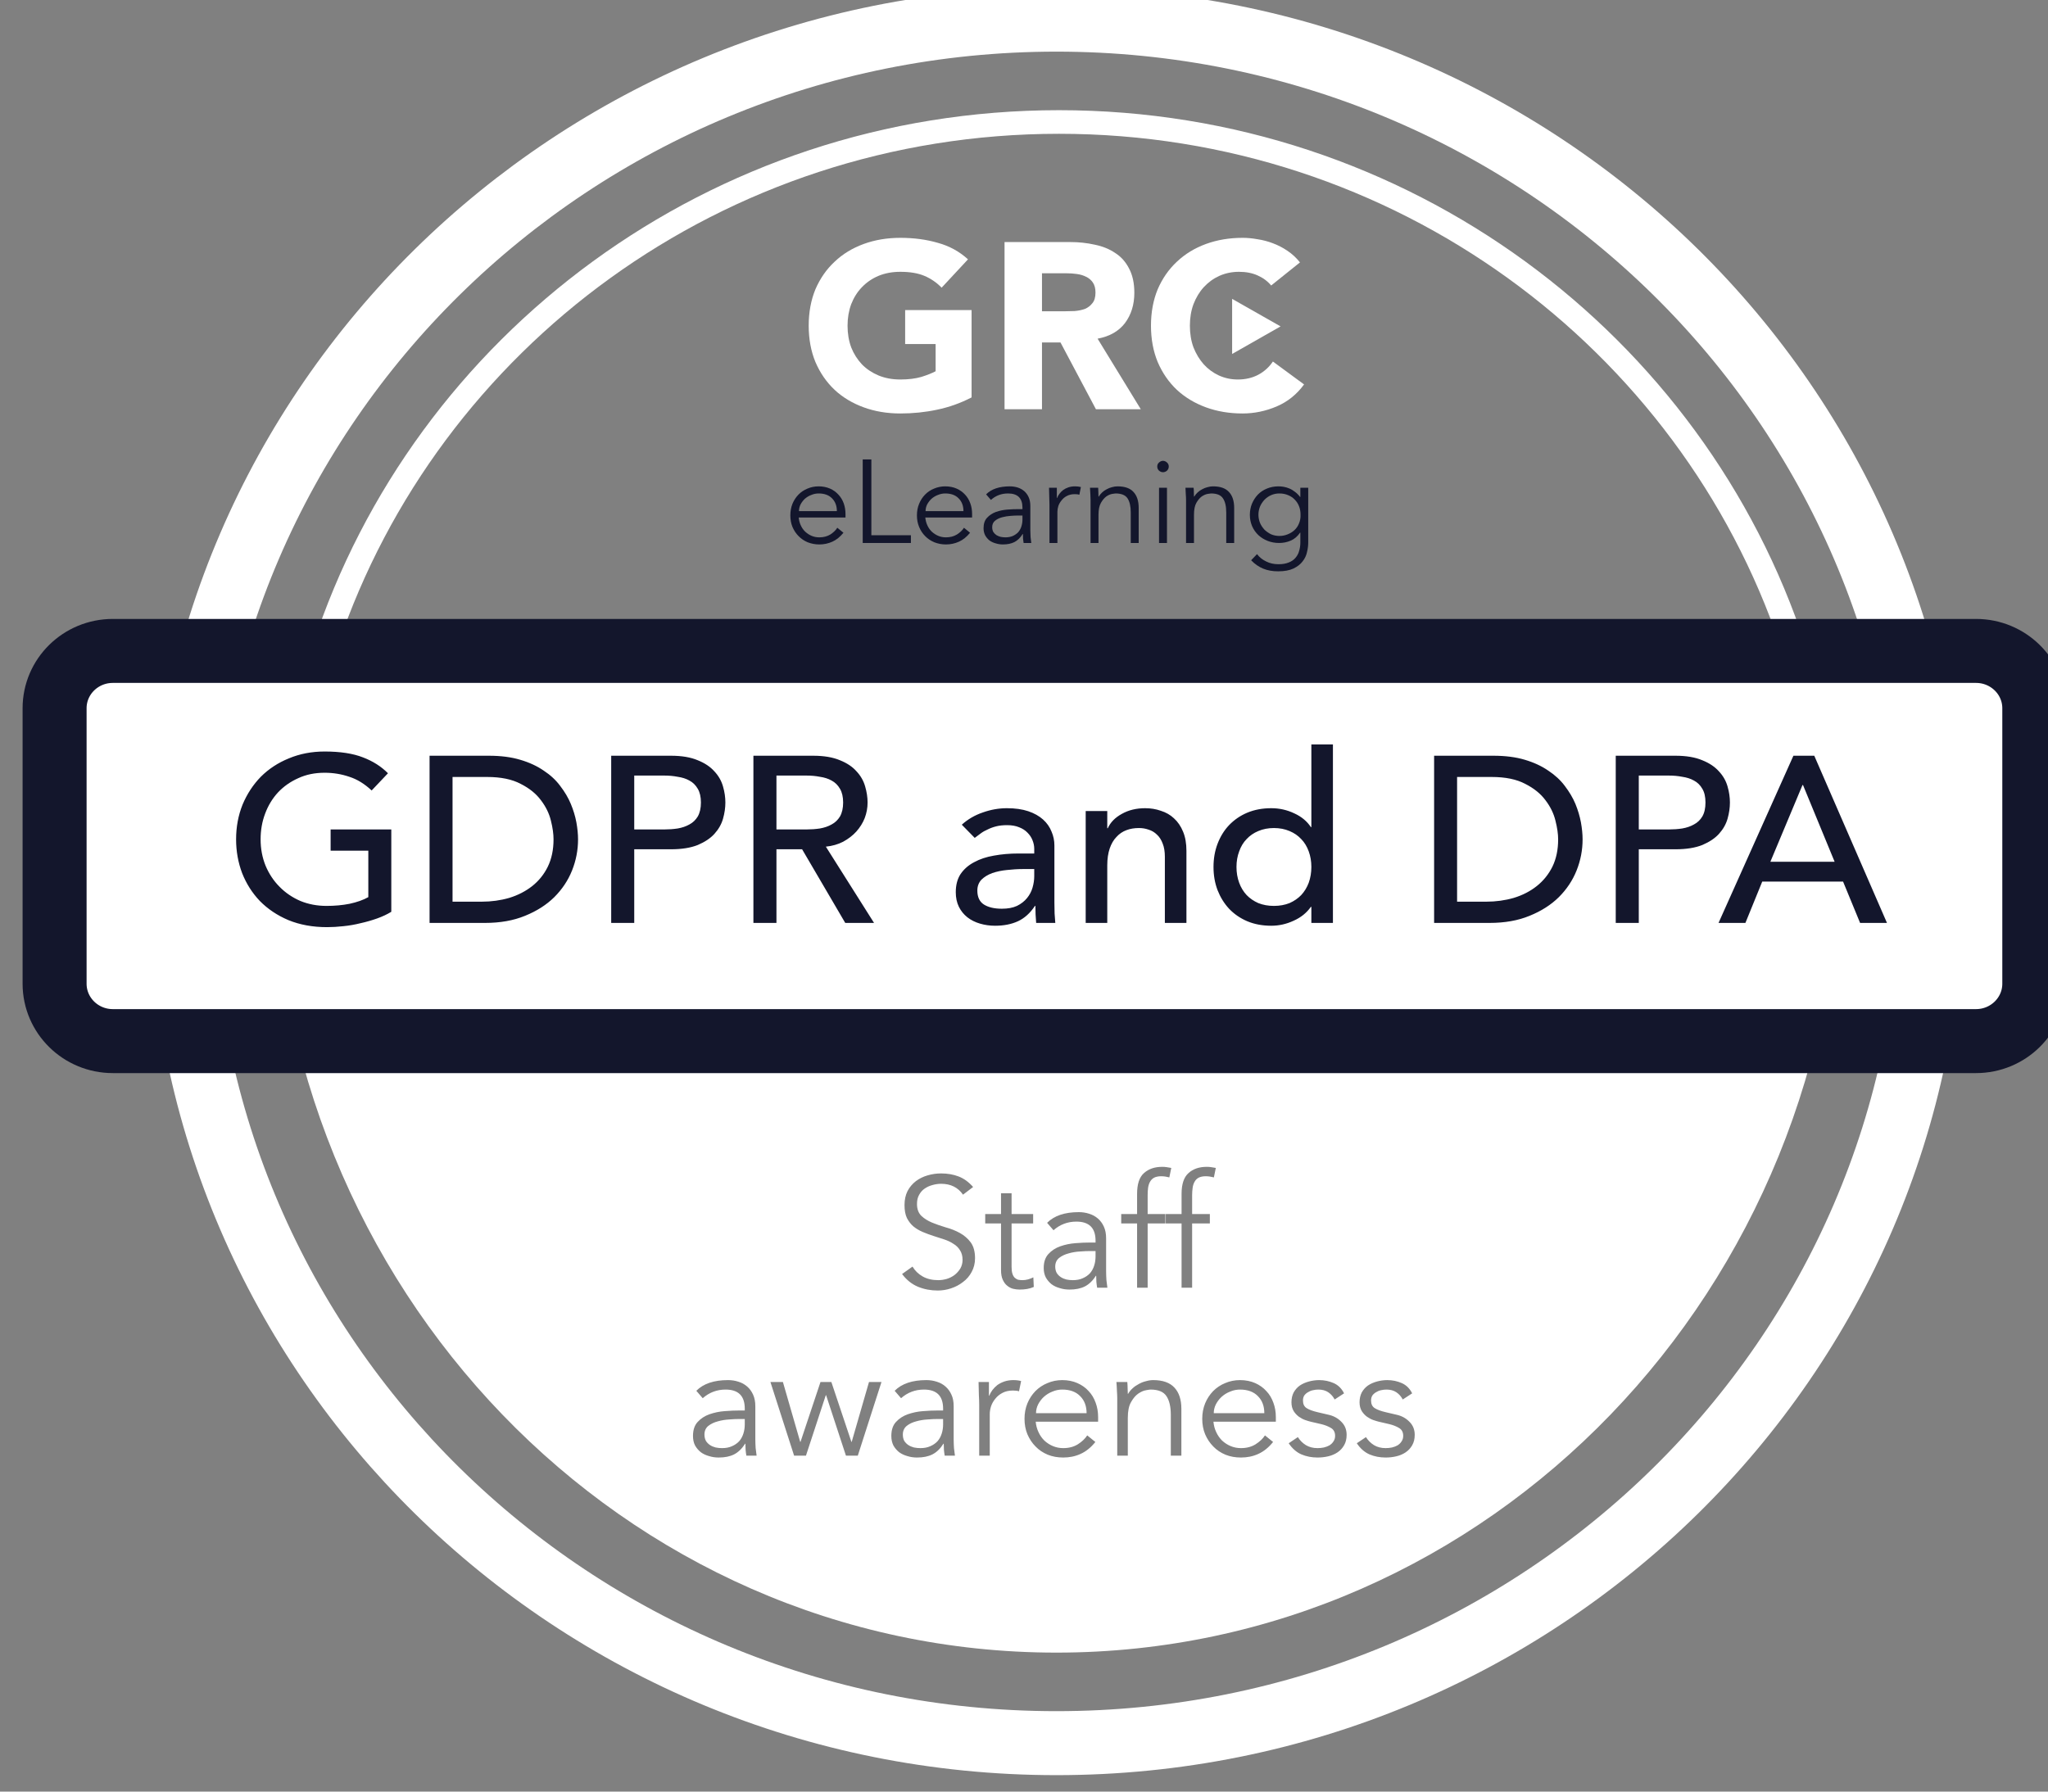 <svg width="32" height="28" viewBox="0 0 32 28" fill="none" xmlns="http://www.w3.org/2000/svg">
<rect x="0" y="0" width="32" height="28" fill="#808080" stroke="none"/>
<g id="Frame" clip-path="url(#clip0_4482_310)">
<path id="Vector" d="M27.813 10.085C26.244 5.44 21.793 2.091 16.547 2.091C11.302 2.091 6.851 5.44 5.282 10.085H4.887C6.47 5.233 11.092 1.722 16.547 1.722C22.003 1.722 26.624 5.233 28.208 10.085H27.813Z" fill="white"/>
<path id="Vector_2" d="M16.507 27.243C24.063 27.243 30.188 21.213 30.188 13.775C30.188 6.337 24.063 0.307 16.507 0.307C8.951 0.307 2.825 6.337 2.825 13.775C2.825 21.213 8.951 27.243 16.507 27.243Z" stroke="white"/>
<path id="Vector_3" d="M13.076 7.988C13.076 7.906 13.051 7.839 13.001 7.789C12.951 7.737 12.881 7.712 12.791 7.712C12.751 7.712 12.712 7.72 12.675 7.736C12.637 7.75 12.604 7.771 12.575 7.796C12.548 7.822 12.525 7.852 12.508 7.885C12.492 7.918 12.484 7.953 12.484 7.988H13.076ZM12.48 8.088C12.484 8.131 12.494 8.172 12.512 8.21C12.529 8.248 12.552 8.281 12.581 8.309C12.61 8.336 12.643 8.358 12.68 8.374C12.718 8.39 12.758 8.398 12.802 8.398C12.868 8.398 12.925 8.383 12.973 8.354C13.021 8.323 13.058 8.288 13.083 8.248L13.179 8.326C13.126 8.391 13.068 8.438 13.005 8.466C12.942 8.494 12.875 8.509 12.802 8.509C12.737 8.509 12.677 8.497 12.62 8.475C12.565 8.452 12.518 8.42 12.478 8.379C12.438 8.339 12.406 8.291 12.382 8.235C12.36 8.18 12.349 8.12 12.349 8.055C12.349 7.989 12.36 7.929 12.382 7.874C12.405 7.819 12.436 7.771 12.476 7.73C12.516 7.689 12.563 7.658 12.617 7.636C12.67 7.613 12.729 7.601 12.791 7.601C12.857 7.601 12.916 7.613 12.969 7.636C13.021 7.659 13.065 7.691 13.1 7.73C13.136 7.768 13.164 7.814 13.183 7.866C13.201 7.918 13.211 7.973 13.211 8.033V8.088H12.48Z" fill="#13162C"/>
<path id="Vector_4" d="M13.615 8.365H14.233V8.486H13.48V7.18H13.615V8.365Z" fill="#13162C"/>
<path id="Vector_5" d="M15.054 7.988C15.054 7.906 15.029 7.839 14.979 7.789C14.929 7.737 14.859 7.712 14.769 7.712C14.729 7.712 14.691 7.72 14.653 7.736C14.616 7.75 14.582 7.771 14.554 7.796C14.526 7.822 14.504 7.852 14.486 7.885C14.47 7.918 14.462 7.953 14.462 7.988H15.054ZM14.458 8.088C14.462 8.131 14.472 8.172 14.49 8.21C14.507 8.248 14.53 8.281 14.559 8.309C14.588 8.336 14.621 8.358 14.659 8.374C14.696 8.39 14.737 8.398 14.78 8.398C14.847 8.398 14.903 8.383 14.951 8.354C15 8.323 15.037 8.288 15.062 8.248L15.157 8.326C15.105 8.391 15.046 8.438 14.983 8.466C14.92 8.494 14.853 8.509 14.78 8.509C14.715 8.509 14.655 8.497 14.599 8.475C14.544 8.452 14.496 8.42 14.456 8.379C14.416 8.339 14.384 8.291 14.361 8.235C14.338 8.18 14.327 8.12 14.327 8.055C14.327 7.989 14.338 7.929 14.361 7.874C14.383 7.819 14.414 7.771 14.454 7.73C14.494 7.689 14.541 7.658 14.595 7.636C14.649 7.613 14.707 7.601 14.769 7.601C14.835 7.601 14.895 7.613 14.947 7.636C15 7.659 15.043 7.691 15.079 7.73C15.115 7.768 15.142 7.814 15.161 7.866C15.18 7.918 15.189 7.973 15.189 8.033V8.088H14.458Z" fill="#13162C"/>
<path id="Vector_6" d="M15.912 8.057C15.881 8.057 15.841 8.058 15.794 8.062C15.748 8.065 15.703 8.072 15.659 8.084C15.616 8.095 15.579 8.113 15.548 8.138C15.518 8.162 15.503 8.196 15.503 8.239C15.503 8.267 15.509 8.292 15.52 8.313C15.533 8.333 15.549 8.349 15.569 8.363C15.589 8.375 15.611 8.384 15.634 8.39C15.659 8.395 15.684 8.398 15.71 8.398C15.755 8.398 15.793 8.39 15.826 8.376C15.859 8.361 15.887 8.341 15.91 8.317C15.932 8.291 15.949 8.261 15.959 8.228C15.97 8.194 15.976 8.157 15.976 8.119V8.057H15.912ZM15.976 7.957V7.935C15.976 7.786 15.901 7.712 15.751 7.712C15.648 7.712 15.559 7.745 15.483 7.813L15.408 7.726C15.49 7.643 15.614 7.601 15.779 7.601C15.821 7.601 15.862 7.607 15.901 7.619C15.941 7.632 15.975 7.651 16.004 7.676C16.032 7.701 16.056 7.732 16.073 7.771C16.09 7.809 16.099 7.854 16.099 7.907V8.293C16.099 8.326 16.101 8.361 16.103 8.398C16.107 8.433 16.11 8.463 16.114 8.486H15.994C15.991 8.465 15.988 8.443 15.985 8.418C15.984 8.394 15.983 8.37 15.983 8.346H15.979C15.943 8.404 15.9 8.446 15.85 8.472C15.801 8.496 15.741 8.509 15.67 8.509C15.631 8.509 15.594 8.503 15.558 8.492C15.521 8.482 15.489 8.467 15.46 8.446C15.433 8.424 15.41 8.397 15.393 8.366C15.377 8.334 15.368 8.298 15.368 8.256C15.368 8.186 15.386 8.131 15.423 8.092C15.46 8.051 15.507 8.021 15.561 8.001C15.618 7.981 15.677 7.969 15.739 7.964C15.803 7.959 15.861 7.957 15.914 7.957H15.976Z" fill="#13162C"/>
<path id="Vector_7" d="M16.398 7.892C16.398 7.854 16.397 7.815 16.395 7.776C16.393 7.737 16.392 7.686 16.391 7.623H16.513V7.783H16.517C16.525 7.76 16.538 7.738 16.554 7.717C16.57 7.695 16.59 7.675 16.612 7.658C16.636 7.641 16.663 7.627 16.693 7.617C16.724 7.606 16.759 7.601 16.798 7.601C16.833 7.601 16.863 7.605 16.889 7.612L16.865 7.732C16.849 7.726 16.825 7.723 16.794 7.723C16.746 7.723 16.706 7.732 16.672 7.75C16.638 7.767 16.61 7.79 16.588 7.819C16.565 7.846 16.548 7.875 16.537 7.907C16.527 7.939 16.522 7.97 16.522 7.999V8.486H16.398V7.892Z" fill="#13162C"/>
<path id="Vector_8" d="M17.159 7.623C17.161 7.646 17.162 7.67 17.162 7.693C17.163 7.715 17.164 7.738 17.164 7.761H17.168C17.182 7.738 17.199 7.716 17.22 7.697C17.241 7.677 17.265 7.66 17.291 7.647C17.318 7.632 17.345 7.621 17.374 7.614C17.404 7.605 17.433 7.601 17.462 7.601C17.575 7.601 17.658 7.63 17.711 7.689C17.765 7.747 17.792 7.83 17.792 7.938V8.486H17.668V8.009C17.668 7.913 17.651 7.839 17.618 7.789C17.584 7.737 17.521 7.712 17.43 7.712C17.424 7.712 17.407 7.714 17.378 7.719C17.349 7.724 17.318 7.737 17.286 7.759C17.255 7.782 17.227 7.815 17.202 7.859C17.177 7.903 17.164 7.965 17.164 8.044V8.486H17.04V7.813C17.04 7.79 17.039 7.76 17.037 7.724C17.035 7.689 17.034 7.655 17.031 7.623H17.159Z" fill="#13162C"/>
<path id="Vector_9" d="M18.262 7.291C18.262 7.317 18.252 7.338 18.234 7.356C18.215 7.372 18.194 7.38 18.172 7.38C18.149 7.38 18.129 7.372 18.11 7.356C18.091 7.338 18.082 7.317 18.082 7.291C18.082 7.265 18.091 7.244 18.11 7.228C18.129 7.211 18.149 7.202 18.172 7.202C18.194 7.202 18.215 7.211 18.234 7.228C18.252 7.244 18.262 7.265 18.262 7.291ZM18.234 8.486H18.11V7.623H18.234V8.486Z" fill="#13162C"/>
<path id="Vector_10" d="M18.65 7.623C18.653 7.646 18.654 7.67 18.654 7.693C18.655 7.715 18.656 7.738 18.656 7.761H18.66C18.673 7.738 18.691 7.716 18.712 7.697C18.733 7.677 18.757 7.66 18.783 7.647C18.809 7.632 18.837 7.621 18.866 7.614C18.896 7.605 18.925 7.601 18.954 7.601C19.066 7.601 19.149 7.63 19.203 7.689C19.257 7.747 19.284 7.83 19.284 7.938V8.486H19.16V8.009C19.16 7.913 19.143 7.839 19.109 7.789C19.076 7.737 19.013 7.712 18.922 7.712C18.916 7.712 18.898 7.714 18.869 7.719C18.841 7.724 18.81 7.737 18.777 7.759C18.746 7.782 18.718 7.815 18.693 7.859C18.668 7.903 18.656 7.965 18.656 8.044V8.486H18.532V7.813C18.532 7.79 18.531 7.76 18.528 7.724C18.527 7.689 18.525 7.655 18.523 7.623H18.65Z" fill="#13162C"/>
<path id="Vector_11" d="M19.663 8.044C19.663 8.089 19.672 8.132 19.688 8.173C19.705 8.212 19.729 8.247 19.757 8.278C19.787 8.307 19.822 8.331 19.86 8.35C19.9 8.367 19.943 8.376 19.99 8.376C20.035 8.376 20.077 8.368 20.117 8.352C20.158 8.336 20.195 8.314 20.226 8.285C20.257 8.256 20.281 8.221 20.297 8.18C20.314 8.14 20.323 8.094 20.321 8.044C20.321 7.998 20.314 7.956 20.299 7.916C20.284 7.876 20.262 7.841 20.233 7.811C20.205 7.78 20.169 7.756 20.128 7.739C20.087 7.721 20.041 7.712 19.99 7.712C19.943 7.712 19.9 7.721 19.86 7.739C19.822 7.756 19.787 7.78 19.757 7.811C19.729 7.841 19.705 7.876 19.688 7.916C19.672 7.956 19.663 7.998 19.663 8.044ZM19.641 8.66C19.677 8.708 19.724 8.746 19.782 8.774C19.84 8.804 19.905 8.818 19.977 8.818C20.039 8.818 20.092 8.809 20.136 8.791C20.18 8.774 20.215 8.75 20.241 8.719C20.268 8.688 20.288 8.652 20.299 8.61C20.311 8.569 20.318 8.526 20.318 8.479V8.324H20.314C20.274 8.383 20.225 8.425 20.168 8.449C20.11 8.474 20.05 8.486 19.986 8.486C19.922 8.486 19.862 8.475 19.806 8.453C19.751 8.431 19.703 8.401 19.662 8.363C19.62 8.323 19.588 8.277 19.564 8.223C19.541 8.168 19.529 8.11 19.529 8.047C19.529 7.985 19.54 7.926 19.562 7.872C19.585 7.818 19.615 7.771 19.654 7.73C19.694 7.689 19.741 7.658 19.795 7.636C19.85 7.613 19.91 7.601 19.975 7.601C20.001 7.601 20.028 7.603 20.057 7.608C20.087 7.613 20.116 7.622 20.145 7.634C20.175 7.646 20.205 7.664 20.233 7.686C20.262 7.707 20.289 7.734 20.314 7.767H20.318V7.623H20.441V8.479C20.441 8.526 20.435 8.576 20.422 8.628C20.411 8.681 20.388 8.73 20.353 8.774C20.32 8.818 20.272 8.855 20.211 8.885C20.149 8.914 20.07 8.929 19.971 8.929C19.883 8.929 19.805 8.915 19.737 8.887C19.668 8.858 19.605 8.815 19.549 8.756L19.641 8.66Z" fill="#13162C"/>
<path id="Vector_12" d="M15.181 6.211C15.009 6.3 14.829 6.364 14.642 6.403C14.454 6.443 14.263 6.462 14.068 6.462C13.861 6.462 13.67 6.43 13.495 6.366C13.32 6.302 13.168 6.211 13.041 6.093C12.914 5.973 12.814 5.828 12.741 5.658C12.671 5.488 12.636 5.299 12.636 5.09C12.636 4.881 12.671 4.691 12.741 4.521C12.814 4.352 12.914 4.208 13.041 4.09C13.168 3.969 13.32 3.877 13.495 3.813C13.67 3.749 13.861 3.717 14.068 3.717C14.28 3.717 14.475 3.743 14.653 3.795C14.833 3.844 14.99 3.93 15.125 4.053L14.713 4.496C14.633 4.414 14.543 4.353 14.443 4.311C14.343 4.269 14.218 4.248 14.068 4.248C13.943 4.248 13.829 4.269 13.727 4.311C13.627 4.353 13.541 4.412 13.468 4.488C13.396 4.562 13.34 4.651 13.3 4.754C13.262 4.857 13.243 4.969 13.243 5.09C13.243 5.213 13.262 5.326 13.3 5.429C13.34 5.53 13.396 5.618 13.468 5.695C13.541 5.769 13.627 5.826 13.727 5.868C13.829 5.91 13.943 5.931 14.068 5.931C14.195 5.931 14.306 5.917 14.398 5.89C14.491 5.861 14.564 5.831 14.619 5.802V5.377H14.143V4.846H15.181V6.211Z" fill="white"/>
<path id="Vector_13" d="M15.696 3.783H16.723C16.858 3.783 16.985 3.797 17.105 3.824C17.228 3.849 17.334 3.892 17.424 3.953C17.517 4.012 17.589 4.093 17.642 4.197C17.696 4.298 17.724 4.424 17.724 4.577C17.724 4.761 17.675 4.919 17.578 5.049C17.48 5.177 17.338 5.258 17.15 5.293L17.825 6.396H17.124L16.57 5.352H16.281V6.396H15.696V3.783ZM16.281 4.865H16.626C16.678 4.865 16.733 4.863 16.791 4.861C16.851 4.856 16.904 4.845 16.952 4.828C16.999 4.808 17.038 4.778 17.068 4.739C17.101 4.7 17.117 4.644 17.117 4.573C17.117 4.507 17.103 4.454 17.075 4.414C17.048 4.375 17.013 4.346 16.971 4.326C16.928 4.304 16.879 4.289 16.824 4.282C16.769 4.274 16.716 4.271 16.663 4.271H16.281V4.865Z" fill="white"/>
<path id="Vector_14" d="M19.862 4.462C19.805 4.393 19.733 4.341 19.649 4.304C19.566 4.267 19.47 4.248 19.36 4.248C19.25 4.248 19.148 4.269 19.053 4.311C18.96 4.353 18.879 4.412 18.809 4.488C18.741 4.562 18.688 4.651 18.648 4.754C18.61 4.857 18.592 4.969 18.592 5.09C18.592 5.213 18.61 5.326 18.648 5.429C18.688 5.53 18.741 5.618 18.809 5.695C18.877 5.769 18.955 5.826 19.045 5.868C19.138 5.91 19.236 5.931 19.341 5.931C19.461 5.931 19.567 5.906 19.66 5.857C19.752 5.808 19.829 5.739 19.889 5.65L20.376 6.008C20.263 6.163 20.121 6.278 19.948 6.352C19.776 6.425 19.599 6.462 19.416 6.462C19.209 6.462 19.018 6.43 18.843 6.366C18.668 6.302 18.517 6.211 18.389 6.093C18.262 5.973 18.162 5.828 18.089 5.658C18.019 5.488 17.984 5.299 17.984 5.09C17.984 4.881 18.019 4.691 18.089 4.521C18.162 4.352 18.262 4.208 18.389 4.09C18.517 3.969 18.668 3.877 18.843 3.813C19.018 3.749 19.209 3.717 19.416 3.717C19.491 3.717 19.569 3.724 19.649 3.739C19.731 3.751 19.811 3.772 19.889 3.802C19.968 3.831 20.045 3.871 20.117 3.92C20.19 3.969 20.255 4.029 20.312 4.101L19.862 4.462Z" fill="white"/>
<path id="Vector_15" d="M19.252 5.532L19.252 4.671L20.009 5.101L19.252 5.532Z" fill="white"/>
<path id="Vector_16" d="M16.507 25.828C9.745 25.828 4.263 20.141 4.263 13.125H28.752C28.752 20.141 23.27 25.828 16.507 25.828ZM14.705 18.501C14.855 18.501 14.969 18.558 15.047 18.671L15.205 18.551C15.135 18.472 15.059 18.417 14.977 18.386C14.896 18.355 14.805 18.339 14.705 18.339C14.633 18.339 14.563 18.349 14.495 18.369C14.427 18.388 14.365 18.419 14.31 18.46C14.257 18.501 14.213 18.552 14.18 18.615C14.149 18.677 14.133 18.75 14.133 18.834C14.133 18.914 14.145 18.981 14.17 19.035C14.197 19.088 14.231 19.132 14.273 19.168C14.316 19.203 14.364 19.231 14.418 19.254C14.473 19.277 14.528 19.298 14.585 19.316C14.643 19.334 14.699 19.352 14.752 19.37C14.807 19.388 14.856 19.411 14.897 19.439C14.941 19.465 14.975 19.498 15 19.54C15.026 19.579 15.04 19.629 15.04 19.69C15.04 19.74 15.028 19.785 15.005 19.825C14.981 19.864 14.951 19.898 14.915 19.926C14.88 19.952 14.84 19.973 14.795 19.987C14.75 20 14.705 20.007 14.66 20.007C14.567 20.007 14.486 19.988 14.418 19.95C14.349 19.911 14.296 19.859 14.258 19.795L14.095 19.911C14.164 20.003 14.246 20.069 14.343 20.11C14.441 20.15 14.544 20.169 14.652 20.169C14.722 20.169 14.792 20.158 14.86 20.135C14.93 20.112 14.992 20.079 15.047 20.036C15.104 19.994 15.149 19.941 15.182 19.879C15.217 19.815 15.235 19.744 15.235 19.665C15.235 19.56 15.212 19.477 15.167 19.416C15.122 19.356 15.066 19.308 15 19.271C14.933 19.234 14.86 19.204 14.78 19.183C14.702 19.16 14.629 19.134 14.562 19.107C14.496 19.079 14.44 19.044 14.395 19.001C14.35 18.956 14.328 18.895 14.328 18.816C14.328 18.762 14.338 18.715 14.36 18.676C14.382 18.635 14.41 18.602 14.445 18.578C14.482 18.552 14.523 18.533 14.568 18.521C14.613 18.508 14.658 18.501 14.705 18.501ZM15.806 19.121H16.143V18.974H15.806V18.649H15.641V18.974H15.394V19.121H15.641V19.847C15.641 19.911 15.65 19.963 15.669 20.002C15.687 20.041 15.71 20.073 15.739 20.095C15.767 20.118 15.798 20.134 15.831 20.142C15.866 20.15 15.899 20.154 15.931 20.154C16.018 20.154 16.092 20.141 16.153 20.113L16.146 19.963C16.121 19.976 16.093 19.986 16.064 19.995C16.033 20.003 16.004 20.007 15.976 20.007C15.951 20.007 15.928 20.004 15.906 20C15.886 19.993 15.869 19.982 15.854 19.968C15.839 19.953 15.827 19.932 15.819 19.906C15.81 19.878 15.806 19.843 15.806 19.8V19.121ZM16.876 19.559C16.939 19.554 16.991 19.552 17.033 19.552H17.118V19.635C17.118 19.686 17.111 19.735 17.096 19.781C17.082 19.825 17.061 19.864 17.031 19.899C17.001 19.931 16.963 19.958 16.918 19.977C16.875 19.997 16.823 20.007 16.763 20.007C16.73 20.007 16.697 20.004 16.663 19.997C16.632 19.989 16.602 19.977 16.576 19.96C16.549 19.942 16.527 19.92 16.511 19.894C16.496 19.866 16.488 19.833 16.488 19.795C16.488 19.738 16.508 19.693 16.548 19.66C16.59 19.627 16.639 19.604 16.696 19.589C16.754 19.572 16.814 19.562 16.876 19.559ZM17.118 19.39V19.419H17.036C16.966 19.419 16.888 19.422 16.803 19.429C16.72 19.435 16.641 19.452 16.566 19.478C16.493 19.504 16.431 19.544 16.381 19.599C16.333 19.651 16.308 19.724 16.308 19.817C16.308 19.873 16.319 19.922 16.341 19.965C16.364 20.006 16.394 20.041 16.431 20.071C16.469 20.099 16.513 20.119 16.561 20.132C16.609 20.147 16.659 20.154 16.711 20.154C16.806 20.154 16.886 20.138 16.951 20.105C17.017 20.071 17.075 20.015 17.123 19.938H17.128C17.128 19.969 17.129 20.001 17.131 20.034C17.134 20.067 17.138 20.097 17.143 20.125H17.303C17.298 20.094 17.293 20.055 17.288 20.007C17.285 19.958 17.283 19.911 17.283 19.867V19.353C17.283 19.282 17.271 19.221 17.248 19.171C17.225 19.12 17.194 19.078 17.156 19.045C17.117 19.011 17.071 18.985 17.018 18.969C16.966 18.952 16.912 18.944 16.856 18.944C16.636 18.944 16.471 19 16.361 19.111L16.461 19.227C16.562 19.137 16.682 19.092 16.818 19.092C17.018 19.092 17.118 19.191 17.118 19.39ZM17.932 19.121H18.209V18.974H17.932V18.679C17.932 18.638 17.934 18.599 17.939 18.563C17.944 18.527 17.954 18.496 17.969 18.47C17.984 18.442 18.006 18.42 18.034 18.405C18.062 18.391 18.099 18.383 18.144 18.383C18.166 18.383 18.187 18.385 18.209 18.388C18.231 18.392 18.252 18.396 18.271 18.401L18.301 18.253C18.278 18.248 18.254 18.244 18.229 18.241C18.206 18.237 18.182 18.236 18.159 18.236C18.041 18.236 17.946 18.269 17.874 18.334C17.802 18.398 17.767 18.506 17.767 18.659V18.974H17.519V19.121H17.767V20.125H17.932V19.121ZM18.627 19.121H18.904V18.974H18.627V18.679C18.627 18.638 18.63 18.599 18.635 18.563C18.64 18.527 18.65 18.496 18.665 18.47C18.68 18.442 18.701 18.42 18.73 18.405C18.758 18.391 18.794 18.383 18.84 18.383C18.861 18.383 18.883 18.385 18.904 18.388C18.926 18.392 18.947 18.396 18.967 18.401L18.997 18.253C18.974 18.248 18.949 18.244 18.924 18.241C18.901 18.237 18.878 18.236 18.855 18.236C18.736 18.236 18.641 18.269 18.57 18.334C18.498 18.398 18.462 18.506 18.462 18.659V18.974H18.215V19.121H18.462V20.125H18.627V19.121ZM11.395 22.184C11.458 22.179 11.511 22.177 11.552 22.177H11.637V22.26C11.637 22.311 11.63 22.36 11.615 22.406C11.601 22.45 11.58 22.489 11.55 22.524C11.52 22.556 11.482 22.583 11.437 22.602C11.394 22.622 11.342 22.632 11.282 22.632C11.249 22.632 11.216 22.629 11.182 22.622C11.151 22.614 11.121 22.602 11.095 22.585C11.068 22.567 11.046 22.545 11.03 22.519C11.015 22.491 11.007 22.458 11.007 22.42C11.007 22.363 11.027 22.318 11.067 22.285C11.109 22.252 11.158 22.229 11.215 22.214C11.273 22.197 11.333 22.188 11.395 22.184ZM11.637 22.015V22.044H11.555C11.485 22.044 11.407 22.047 11.322 22.054C11.239 22.06 11.16 22.077 11.085 22.103C11.012 22.129 10.95 22.169 10.9 22.224C10.852 22.276 10.828 22.349 10.828 22.442C10.828 22.498 10.838 22.547 10.86 22.59C10.883 22.631 10.913 22.666 10.95 22.696C10.988 22.724 11.032 22.744 11.08 22.757C11.128 22.772 11.178 22.779 11.23 22.779C11.325 22.779 11.405 22.763 11.47 22.73C11.536 22.696 11.594 22.64 11.642 22.563H11.647C11.647 22.594 11.648 22.626 11.65 22.659C11.653 22.692 11.657 22.722 11.662 22.75H11.822C11.817 22.719 11.812 22.68 11.807 22.632C11.804 22.583 11.802 22.536 11.802 22.492V21.978C11.802 21.907 11.79 21.846 11.767 21.796C11.744 21.745 11.713 21.703 11.675 21.67C11.636 21.636 11.591 21.61 11.537 21.594C11.486 21.577 11.431 21.569 11.375 21.569C11.155 21.569 10.99 21.625 10.88 21.736L10.98 21.852C11.082 21.762 11.201 21.717 11.337 21.717C11.537 21.717 11.637 21.816 11.637 22.015ZM12.503 22.534L12.233 21.599H12.038L12.408 22.75H12.593L12.903 21.805H12.908L13.218 22.75H13.403L13.773 21.599H13.578L13.308 22.534H13.303L12.99 21.599H12.82L12.508 22.534H12.503ZM14.494 22.184C14.557 22.179 14.61 22.177 14.651 22.177H14.736V22.26C14.736 22.311 14.729 22.36 14.714 22.406C14.7 22.45 14.679 22.489 14.649 22.524C14.619 22.556 14.581 22.583 14.536 22.602C14.493 22.622 14.441 22.632 14.381 22.632C14.348 22.632 14.315 22.629 14.281 22.622C14.25 22.614 14.221 22.602 14.194 22.585C14.167 22.567 14.146 22.545 14.129 22.519C14.114 22.491 14.107 22.458 14.107 22.42C14.107 22.363 14.127 22.318 14.167 22.285C14.208 22.252 14.257 22.229 14.314 22.214C14.372 22.197 14.432 22.188 14.494 22.184ZM14.736 22.015V22.044H14.654C14.584 22.044 14.506 22.047 14.421 22.054C14.338 22.06 14.259 22.077 14.184 22.103C14.111 22.129 14.049 22.169 13.999 22.224C13.951 22.276 13.927 22.349 13.927 22.442C13.927 22.498 13.938 22.547 13.959 22.59C13.982 22.631 14.012 22.666 14.049 22.696C14.088 22.724 14.131 22.744 14.179 22.757C14.227 22.772 14.277 22.779 14.329 22.779C14.424 22.779 14.504 22.763 14.569 22.73C14.636 22.696 14.693 22.64 14.741 22.563H14.746C14.746 22.594 14.747 22.626 14.749 22.659C14.752 22.692 14.756 22.722 14.761 22.75H14.921C14.916 22.719 14.911 22.68 14.906 22.632C14.903 22.583 14.901 22.536 14.901 22.492V21.978C14.901 21.907 14.89 21.846 14.866 21.796C14.843 21.745 14.812 21.703 14.774 21.67C14.736 21.636 14.69 21.61 14.636 21.594C14.585 21.577 14.531 21.569 14.474 21.569C14.254 21.569 14.089 21.625 13.979 21.736L14.079 21.852C14.181 21.762 14.3 21.717 14.437 21.717C14.636 21.717 14.736 21.816 14.736 22.015ZM15.295 21.803C15.298 21.855 15.3 21.907 15.3 21.958V22.75H15.465V22.101C15.465 22.061 15.472 22.02 15.485 21.978C15.5 21.935 15.522 21.896 15.552 21.86C15.582 21.822 15.62 21.791 15.665 21.768C15.71 21.744 15.764 21.732 15.827 21.732C15.869 21.732 15.901 21.736 15.922 21.744L15.955 21.584C15.92 21.574 15.879 21.569 15.832 21.569C15.781 21.569 15.734 21.577 15.692 21.591C15.652 21.605 15.617 21.623 15.585 21.645C15.555 21.669 15.529 21.695 15.507 21.724C15.486 21.752 15.469 21.782 15.457 21.813H15.452V21.599H15.29C15.292 21.682 15.293 21.75 15.295 21.803ZM16.878 21.82C16.945 21.887 16.978 21.976 16.978 22.086H16.188C16.188 22.038 16.199 21.992 16.221 21.948C16.244 21.904 16.274 21.864 16.311 21.83C16.349 21.796 16.393 21.768 16.443 21.749C16.493 21.727 16.545 21.717 16.598 21.717C16.718 21.717 16.811 21.751 16.878 21.82ZM16.226 22.381C16.202 22.33 16.188 22.276 16.183 22.219H17.158V22.145C17.158 22.066 17.145 21.992 17.12 21.924C17.095 21.853 17.059 21.792 17.01 21.741C16.964 21.689 16.905 21.647 16.835 21.616C16.765 21.585 16.686 21.569 16.598 21.569C16.515 21.569 16.437 21.585 16.366 21.616C16.294 21.645 16.232 21.687 16.178 21.741C16.125 21.796 16.083 21.86 16.053 21.933C16.023 22.007 16.008 22.087 16.008 22.174C16.008 22.261 16.023 22.342 16.053 22.415C16.085 22.489 16.127 22.553 16.181 22.607C16.234 22.662 16.297 22.704 16.371 22.735C16.446 22.765 16.526 22.779 16.613 22.779C16.71 22.779 16.8 22.761 16.883 22.723C16.968 22.685 17.045 22.623 17.115 22.536L16.988 22.433C16.954 22.485 16.905 22.532 16.84 22.573C16.777 22.612 16.701 22.632 16.613 22.632C16.555 22.632 16.501 22.621 16.451 22.6C16.401 22.579 16.357 22.55 16.318 22.514C16.28 22.476 16.249 22.432 16.226 22.381ZM17.622 21.783C17.622 21.752 17.621 21.722 17.619 21.692C17.619 21.661 17.617 21.63 17.614 21.599H17.444C17.448 21.641 17.45 21.686 17.452 21.734C17.455 21.782 17.457 21.821 17.457 21.852V22.75H17.622V22.16C17.622 22.055 17.638 21.973 17.672 21.914C17.705 21.855 17.742 21.81 17.784 21.781C17.828 21.751 17.868 21.733 17.907 21.727C17.945 21.72 17.968 21.717 17.977 21.717C18.098 21.717 18.181 21.751 18.226 21.82C18.271 21.887 18.294 21.985 18.294 22.113V22.75H18.459V22.019C18.459 21.875 18.423 21.764 18.351 21.687C18.28 21.609 18.169 21.569 18.019 21.569C17.981 21.569 17.942 21.575 17.902 21.587C17.863 21.596 17.827 21.611 17.792 21.631C17.757 21.649 17.725 21.671 17.697 21.697C17.668 21.723 17.645 21.752 17.627 21.783H17.622ZM19.655 21.82C19.722 21.887 19.755 21.976 19.755 22.086H18.965C18.965 22.038 18.976 21.992 18.998 21.948C19.021 21.904 19.051 21.864 19.088 21.83C19.126 21.796 19.17 21.768 19.22 21.749C19.27 21.727 19.322 21.717 19.375 21.717C19.495 21.717 19.588 21.751 19.655 21.82ZM19.003 22.381C18.979 22.33 18.965 22.276 18.96 22.219H19.935V22.145C19.935 22.066 19.922 21.992 19.897 21.924C19.872 21.853 19.836 21.792 19.787 21.741C19.741 21.689 19.682 21.647 19.613 21.616C19.543 21.585 19.463 21.569 19.375 21.569C19.292 21.569 19.214 21.585 19.143 21.616C19.071 21.645 19.009 21.687 18.955 21.741C18.902 21.796 18.86 21.86 18.83 21.933C18.8 22.007 18.785 22.087 18.785 22.174C18.785 22.261 18.8 22.342 18.83 22.415C18.862 22.489 18.904 22.553 18.958 22.607C19.011 22.662 19.074 22.704 19.148 22.735C19.223 22.765 19.303 22.779 19.39 22.779C19.487 22.779 19.577 22.761 19.66 22.723C19.745 22.685 19.822 22.623 19.892 22.536L19.765 22.433C19.732 22.485 19.682 22.532 19.617 22.573C19.554 22.612 19.478 22.632 19.39 22.632C19.332 22.632 19.278 22.621 19.228 22.6C19.178 22.579 19.134 22.55 19.095 22.514C19.057 22.476 19.026 22.432 19.003 22.381ZM20.754 21.759C20.795 21.787 20.829 21.824 20.854 21.872L21.001 21.776C20.963 21.7 20.909 21.647 20.839 21.616C20.769 21.585 20.693 21.569 20.611 21.569C20.556 21.569 20.503 21.577 20.451 21.591C20.4 21.605 20.353 21.625 20.311 21.653C20.271 21.681 20.239 21.717 20.214 21.761C20.191 21.805 20.179 21.857 20.179 21.916C20.179 21.97 20.191 22.016 20.214 22.054C20.237 22.09 20.265 22.119 20.296 22.142C20.33 22.165 20.363 22.183 20.396 22.194C20.431 22.206 20.459 22.214 20.479 22.219L20.639 22.256C20.7 22.27 20.753 22.291 20.796 22.317C20.839 22.342 20.861 22.383 20.861 22.44C20.861 22.473 20.853 22.502 20.836 22.526C20.821 22.551 20.8 22.571 20.774 22.588C20.749 22.602 20.72 22.614 20.686 22.622C20.653 22.629 20.62 22.632 20.586 22.632C20.516 22.632 20.455 22.616 20.404 22.585C20.354 22.554 20.312 22.512 20.279 22.46L20.136 22.556C20.191 22.638 20.257 22.696 20.334 22.73C20.412 22.763 20.496 22.779 20.586 22.779C20.643 22.779 20.699 22.773 20.754 22.76C20.809 22.747 20.857 22.726 20.899 22.698C20.942 22.669 20.976 22.632 21.001 22.588C21.028 22.542 21.041 22.488 21.041 22.425C21.041 22.343 21.014 22.275 20.959 22.221C20.905 22.165 20.838 22.128 20.756 22.11L20.589 22.071C20.512 22.053 20.455 22.032 20.416 22.007C20.378 21.983 20.359 21.943 20.359 21.889C20.359 21.858 20.365 21.832 20.379 21.81C20.394 21.789 20.413 21.772 20.436 21.759C20.46 21.744 20.485 21.733 20.514 21.727C20.544 21.72 20.573 21.717 20.601 21.717C20.661 21.717 20.712 21.731 20.754 21.759ZM21.818 21.759C21.859 21.787 21.893 21.824 21.918 21.872L22.065 21.776C22.027 21.7 21.973 21.647 21.903 21.616C21.833 21.585 21.757 21.569 21.675 21.569C21.62 21.569 21.567 21.577 21.515 21.591C21.464 21.605 21.417 21.625 21.375 21.653C21.335 21.681 21.303 21.717 21.278 21.761C21.255 21.805 21.243 21.857 21.243 21.916C21.243 21.97 21.255 22.016 21.278 22.054C21.301 22.09 21.329 22.119 21.36 22.142C21.394 22.165 21.427 22.183 21.46 22.194C21.495 22.206 21.523 22.214 21.543 22.219L21.703 22.256C21.764 22.27 21.817 22.291 21.86 22.317C21.903 22.342 21.925 22.383 21.925 22.44C21.925 22.473 21.917 22.502 21.9 22.526C21.885 22.551 21.864 22.571 21.838 22.588C21.813 22.602 21.784 22.614 21.75 22.622C21.717 22.629 21.683 22.632 21.65 22.632C21.58 22.632 21.519 22.616 21.468 22.585C21.418 22.554 21.376 22.512 21.343 22.46L21.2 22.556C21.255 22.638 21.321 22.696 21.398 22.73C21.476 22.763 21.56 22.779 21.65 22.779C21.707 22.779 21.763 22.773 21.818 22.76C21.873 22.747 21.921 22.726 21.963 22.698C22.006 22.669 22.04 22.632 22.065 22.588C22.092 22.542 22.105 22.488 22.105 22.425C22.105 22.343 22.078 22.275 22.023 22.221C21.969 22.165 21.902 22.128 21.82 22.11L21.653 22.071C21.576 22.053 21.519 22.032 21.48 22.007C21.442 21.983 21.423 21.943 21.423 21.889C21.423 21.858 21.429 21.832 21.443 21.81C21.458 21.789 21.477 21.772 21.5 21.759C21.524 21.744 21.549 21.733 21.578 21.727C21.608 21.72 21.637 21.717 21.665 21.717C21.725 21.717 21.776 21.731 21.818 21.759Z" fill="white"/>
<path id="Vector_17" d="M30.875 10.173H1.763C1.26 10.173 0.853 10.574 0.853 11.069V15.374C0.853 15.869 1.26 16.271 1.763 16.271H30.875C31.378 16.271 31.786 15.869 31.786 15.374V11.069C31.786 10.574 31.378 10.173 30.875 10.173Z" fill="white" stroke="#13162C"/>
<path id="Vector_18" d="M6.114 12.963V14.25C6.049 14.29 5.976 14.324 5.893 14.354C5.811 14.383 5.725 14.408 5.635 14.428C5.547 14.45 5.457 14.466 5.365 14.475C5.275 14.485 5.19 14.49 5.11 14.49C4.885 14.49 4.684 14.453 4.506 14.38C4.331 14.306 4.183 14.206 4.06 14.081C3.94 13.955 3.848 13.81 3.783 13.645C3.72 13.478 3.689 13.302 3.689 13.118C3.689 12.923 3.723 12.742 3.79 12.575C3.86 12.408 3.955 12.263 4.075 12.14C4.198 12.017 4.344 11.921 4.514 11.852C4.684 11.781 4.87 11.745 5.072 11.745C5.317 11.745 5.517 11.776 5.672 11.837C5.827 11.896 5.957 11.979 6.062 12.085L5.807 12.354C5.697 12.251 5.581 12.179 5.458 12.14C5.336 12.098 5.207 12.077 5.072 12.077C4.92 12.077 4.782 12.105 4.66 12.162C4.538 12.216 4.433 12.29 4.345 12.383C4.258 12.477 4.19 12.588 4.143 12.715C4.095 12.841 4.072 12.975 4.072 13.118C4.072 13.265 4.098 13.403 4.15 13.531C4.203 13.656 4.275 13.766 4.368 13.859C4.46 13.953 4.569 14.027 4.694 14.081C4.819 14.132 4.955 14.158 5.102 14.158C5.23 14.158 5.35 14.147 5.462 14.125C5.577 14.1 5.675 14.066 5.755 14.021V13.295H5.166V12.963H6.114ZM6.712 11.811H7.637C7.825 11.811 7.988 11.832 8.128 11.874C8.271 11.916 8.393 11.973 8.496 12.044C8.601 12.113 8.687 12.193 8.754 12.284C8.824 12.375 8.879 12.468 8.919 12.564C8.959 12.66 8.988 12.756 9.006 12.852C9.023 12.948 9.032 13.036 9.032 13.118C9.032 13.285 9.001 13.447 8.938 13.605C8.876 13.76 8.783 13.899 8.661 14.021C8.538 14.142 8.386 14.239 8.203 14.313C8.023 14.387 7.815 14.424 7.577 14.424H6.712V11.811ZM7.071 14.092H7.525C7.677 14.092 7.821 14.072 7.956 14.033C8.093 13.991 8.213 13.929 8.316 13.848C8.418 13.767 8.5 13.666 8.559 13.546C8.619 13.423 8.649 13.28 8.649 13.118C8.649 13.034 8.636 12.937 8.608 12.826C8.581 12.713 8.528 12.606 8.451 12.505C8.376 12.404 8.271 12.319 8.136 12.251C8.001 12.179 7.826 12.143 7.611 12.143H7.071V14.092ZM9.55 11.811H10.483C10.653 11.811 10.793 11.835 10.903 11.882C11.013 11.926 11.099 11.984 11.162 12.055C11.227 12.124 11.272 12.203 11.297 12.291C11.322 12.377 11.334 12.461 11.334 12.542C11.334 12.623 11.322 12.708 11.297 12.796C11.272 12.883 11.227 12.961 11.162 13.033C11.099 13.102 11.013 13.159 10.903 13.206C10.793 13.25 10.653 13.273 10.483 13.273H9.91V14.424H9.55V11.811ZM9.91 12.963H10.382C10.452 12.963 10.521 12.958 10.588 12.948C10.658 12.936 10.719 12.915 10.772 12.885C10.827 12.856 10.87 12.814 10.903 12.76C10.935 12.703 10.952 12.631 10.952 12.542C10.952 12.454 10.935 12.382 10.903 12.328C10.87 12.271 10.827 12.228 10.772 12.199C10.719 12.169 10.658 12.15 10.588 12.14C10.521 12.127 10.452 12.121 10.382 12.121H9.91V12.963ZM11.772 11.811H12.705C12.875 11.811 13.015 11.835 13.125 11.882C13.235 11.926 13.321 11.984 13.383 12.055C13.448 12.124 13.493 12.203 13.518 12.291C13.543 12.377 13.556 12.461 13.556 12.542C13.556 12.626 13.541 12.707 13.511 12.786C13.481 12.862 13.437 12.932 13.38 12.996C13.325 13.057 13.256 13.11 13.174 13.155C13.094 13.196 13.004 13.222 12.904 13.232L13.657 14.424H13.207L12.533 13.273H12.132V14.424H11.772V11.811ZM12.132 12.963H12.604C12.674 12.963 12.743 12.958 12.81 12.948C12.88 12.936 12.941 12.915 12.994 12.885C13.049 12.856 13.092 12.814 13.125 12.76C13.157 12.703 13.174 12.631 13.174 12.542C13.174 12.454 13.157 12.382 13.125 12.328C13.092 12.271 13.049 12.228 12.994 12.199C12.941 12.169 12.88 12.15 12.81 12.14C12.743 12.127 12.674 12.121 12.604 12.121H12.132V12.963ZM15.028 12.889C15.123 12.803 15.233 12.739 15.358 12.697C15.482 12.653 15.607 12.631 15.732 12.631C15.862 12.631 15.973 12.647 16.066 12.678C16.161 12.71 16.238 12.754 16.298 12.808C16.358 12.862 16.402 12.925 16.43 12.996C16.46 13.065 16.475 13.137 16.475 13.213V14.106C16.475 14.168 16.476 14.225 16.478 14.276C16.481 14.328 16.485 14.377 16.489 14.424H16.19C16.182 14.335 16.178 14.247 16.178 14.158H16.171C16.096 14.271 16.007 14.351 15.905 14.398C15.802 14.445 15.684 14.468 15.549 14.468C15.466 14.468 15.388 14.457 15.313 14.435C15.238 14.413 15.171 14.38 15.114 14.335C15.059 14.291 15.015 14.237 14.983 14.173C14.95 14.106 14.934 14.03 14.934 13.944C14.934 13.831 14.959 13.736 15.009 13.66C15.061 13.584 15.131 13.522 15.219 13.476C15.309 13.426 15.413 13.392 15.53 13.372C15.65 13.35 15.777 13.339 15.912 13.339H16.16V13.265C16.16 13.221 16.151 13.177 16.133 13.132C16.116 13.088 16.09 13.049 16.055 13.014C16.02 12.977 15.976 12.949 15.924 12.929C15.871 12.907 15.809 12.896 15.736 12.896C15.671 12.896 15.614 12.902 15.564 12.915C15.516 12.927 15.473 12.943 15.433 12.963C15.393 12.98 15.356 13.001 15.324 13.025C15.291 13.05 15.26 13.073 15.23 13.095L15.028 12.889ZM15.98 13.582C15.9 13.582 15.817 13.588 15.732 13.597C15.65 13.605 15.574 13.621 15.504 13.645C15.436 13.67 15.38 13.704 15.335 13.748C15.293 13.793 15.271 13.849 15.271 13.918C15.271 14.019 15.305 14.092 15.373 14.136C15.443 14.18 15.536 14.202 15.654 14.202C15.746 14.202 15.825 14.188 15.89 14.158C15.955 14.126 16.007 14.085 16.047 14.036C16.087 13.987 16.116 13.933 16.133 13.874C16.151 13.812 16.16 13.752 16.16 13.693V13.582H15.98ZM16.964 12.675H17.301V12.944H17.309C17.351 12.851 17.425 12.776 17.53 12.719C17.635 12.66 17.756 12.631 17.893 12.631C17.979 12.631 18.06 12.644 18.137 12.671C18.217 12.696 18.286 12.735 18.343 12.789C18.403 12.843 18.451 12.913 18.486 12.999C18.521 13.083 18.538 13.183 18.538 13.298V14.424H18.201V13.391C18.201 13.309 18.19 13.241 18.167 13.184C18.145 13.125 18.115 13.078 18.077 13.044C18.04 13.007 17.996 12.981 17.946 12.966C17.898 12.949 17.849 12.941 17.796 12.941C17.726 12.941 17.661 12.951 17.601 12.974C17.541 12.996 17.489 13.031 17.444 13.081C17.399 13.127 17.364 13.188 17.339 13.261C17.314 13.335 17.301 13.423 17.301 13.524V14.424H16.964V12.675ZM20.827 14.424H20.49V14.173H20.482C20.417 14.266 20.327 14.339 20.212 14.39C20.1 14.442 19.984 14.468 19.864 14.468C19.726 14.468 19.602 14.445 19.489 14.398C19.379 14.351 19.284 14.286 19.204 14.202C19.127 14.119 19.067 14.021 19.024 13.911C18.982 13.8 18.961 13.68 18.961 13.549C18.961 13.419 18.982 13.298 19.024 13.188C19.067 13.075 19.127 12.977 19.204 12.896C19.284 12.813 19.379 12.747 19.489 12.701C19.602 12.654 19.726 12.631 19.864 12.631C19.991 12.631 20.111 12.658 20.224 12.712C20.336 12.763 20.422 12.835 20.482 12.926H20.49V11.634H20.827V14.424ZM19.905 14.158C19.995 14.158 20.076 14.143 20.149 14.114C20.221 14.082 20.282 14.04 20.332 13.988C20.382 13.934 20.421 13.87 20.449 13.796C20.476 13.72 20.49 13.638 20.49 13.549C20.49 13.461 20.476 13.38 20.449 13.306C20.421 13.229 20.382 13.165 20.332 13.114C20.282 13.06 20.221 13.018 20.149 12.988C20.076 12.957 19.995 12.941 19.905 12.941C19.815 12.941 19.734 12.957 19.661 12.988C19.589 13.018 19.528 13.06 19.478 13.114C19.428 13.165 19.389 13.229 19.362 13.306C19.334 13.38 19.32 13.461 19.32 13.549C19.32 13.638 19.334 13.72 19.362 13.796C19.389 13.87 19.428 13.934 19.478 13.988C19.528 14.04 19.589 14.082 19.661 14.114C19.734 14.143 19.815 14.158 19.905 14.158ZM22.408 11.811H23.334C23.521 11.811 23.685 11.832 23.825 11.874C23.967 11.916 24.089 11.973 24.192 12.044C24.297 12.113 24.383 12.193 24.451 12.284C24.52 12.375 24.576 12.468 24.616 12.564C24.655 12.66 24.684 12.756 24.702 12.852C24.719 12.948 24.728 13.036 24.728 13.118C24.728 13.285 24.697 13.447 24.634 13.605C24.572 13.76 24.479 13.899 24.357 14.021C24.234 14.142 24.082 14.239 23.899 14.313C23.72 14.387 23.511 14.424 23.273 14.424H22.408V11.811ZM22.767 14.092H23.221C23.373 14.092 23.517 14.072 23.652 14.033C23.79 13.991 23.91 13.929 24.012 13.848C24.114 13.767 24.196 13.666 24.256 13.546C24.316 13.423 24.346 13.28 24.346 13.118C24.346 13.034 24.332 12.937 24.304 12.826C24.277 12.713 24.224 12.606 24.147 12.505C24.072 12.404 23.967 12.319 23.832 12.251C23.697 12.179 23.522 12.143 23.307 12.143H22.767V14.092ZM25.246 11.811H26.179C26.349 11.811 26.489 11.835 26.599 11.882C26.709 11.926 26.795 11.984 26.858 12.055C26.923 12.124 26.968 12.203 26.993 12.291C27.018 12.377 27.03 12.461 27.03 12.542C27.03 12.623 27.018 12.708 26.993 12.796C26.968 12.883 26.923 12.961 26.858 13.033C26.795 13.102 26.709 13.159 26.599 13.206C26.489 13.25 26.349 13.273 26.179 13.273H25.606V14.424H25.246V11.811ZM25.606 12.963H26.078C26.148 12.963 26.217 12.958 26.284 12.948C26.354 12.936 26.415 12.915 26.468 12.885C26.523 12.856 26.567 12.814 26.599 12.76C26.632 12.703 26.648 12.631 26.648 12.542C26.648 12.454 26.632 12.382 26.599 12.328C26.567 12.271 26.523 12.228 26.468 12.199C26.415 12.169 26.354 12.15 26.284 12.14C26.217 12.127 26.148 12.121 26.078 12.121H25.606V12.963ZM28.022 11.811H28.348L29.484 14.424H29.064L28.798 13.778H27.535L27.272 14.424H26.852L28.022 11.811ZM28.666 13.468L28.172 12.269H28.164L27.662 13.468H28.666Z" fill="#13162C"/>
</g>
<defs>
<clipPath id="clip0_4482_310">
<rect width="32" height="28" fill="white"/>
</clipPath>
</defs>
</svg>
